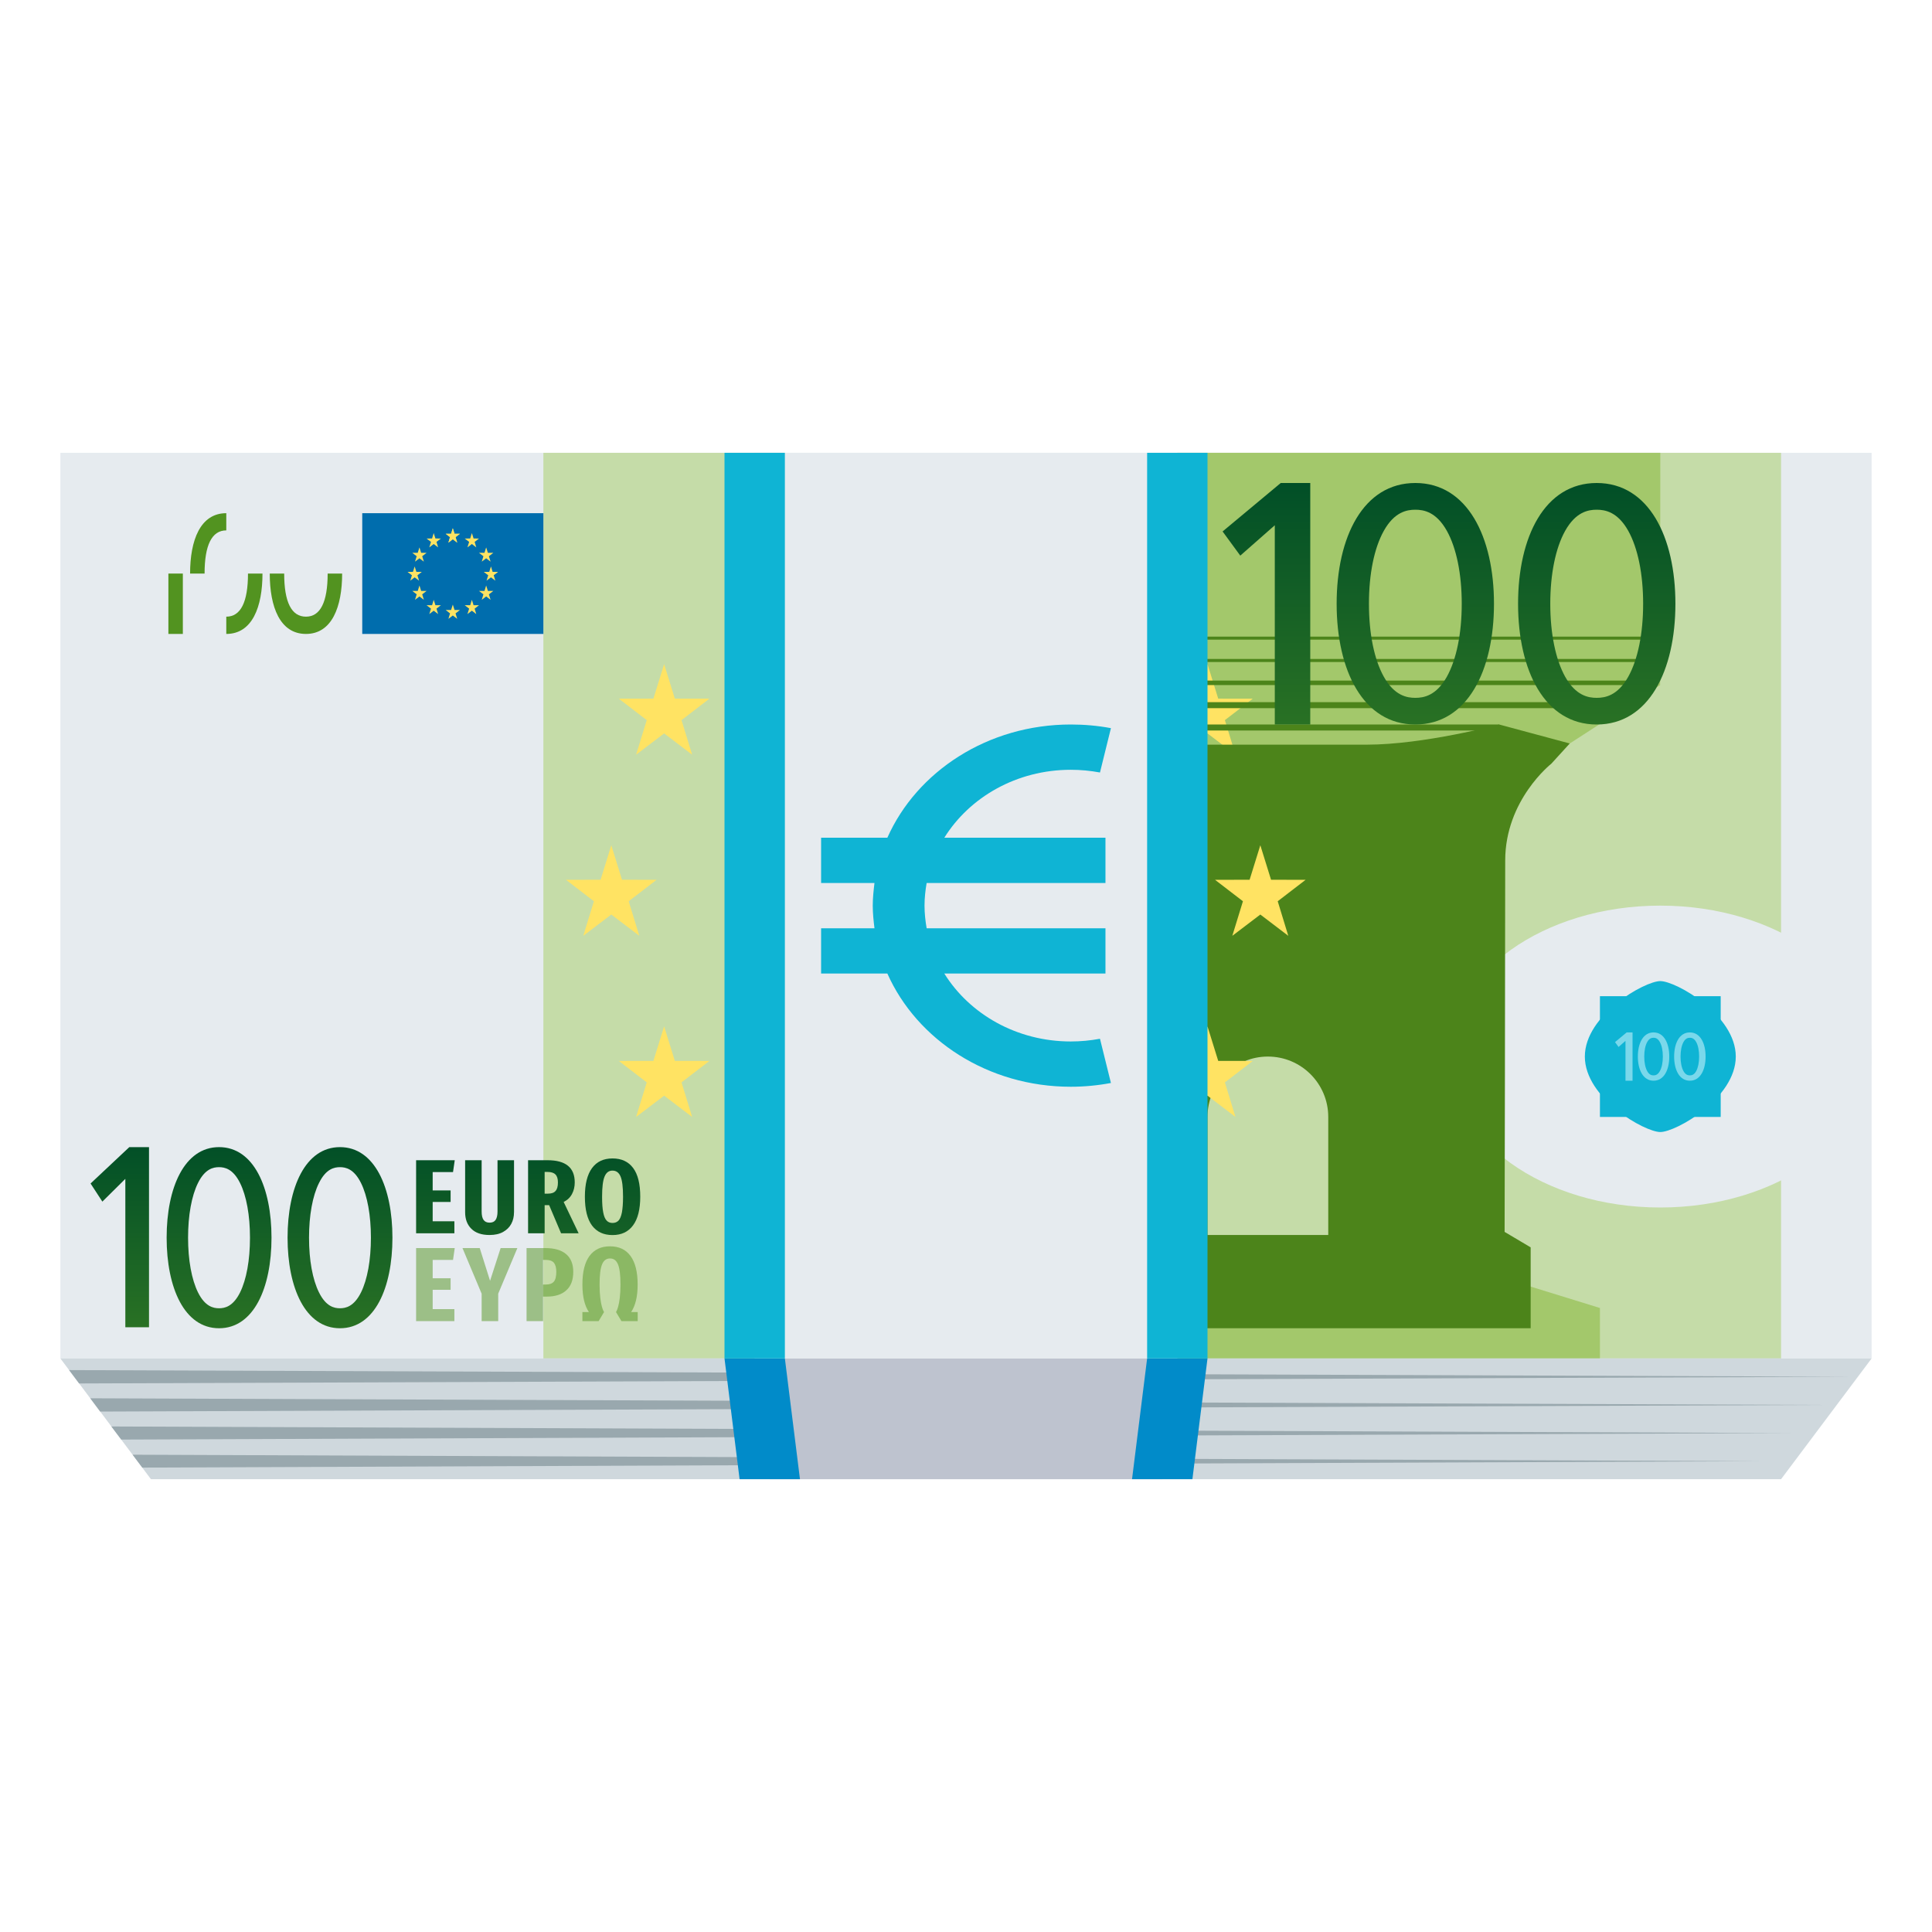 <?xml version="1.0" encoding="utf-8"?>
<!-- Generator: Adobe Illustrator 15.0.0, SVG Export Plug-In . SVG Version: 6.00 Build 0)  -->
<!DOCTYPE svg PUBLIC "-//W3C//DTD SVG 1.1//EN" "http://www.w3.org/Graphics/SVG/1.1/DTD/svg11.dtd">
<svg version="1.1" id="Layer_1" xmlns:x="http://ns.adobe.com/Extensibility/1.0/" xmlns:i="http://ns.adobe.com/AdobeIllustrator/10.0/" xmlns:graph="http://ns.adobe.com/Graphs/1.0/"
	 xmlns="http://www.w3.org/2000/svg" xmlns:xlink="http://www.w3.org/1999/xlink" xmlns:a="http://ns.adobe.com/AdobeSVGViewerExtensions/3.0/"
	 x="0px" y="0px" width="64px" height="64px" viewBox="0 0 64 64" enable-background="new 0 0 64 64" xml:space="preserve">
<rect x="2" y="15" fill="#E6EBEF" width="60" height="30"/>
<rect x="39" y="15" fill="#C5DCA8" width="20" height="30"/>
<path fill="#A3C86B" d="M53,45H39V15h16l-0.006,7.694L52,24.629c-6.244,1.856-4.463,17.013-4.463,17.013L53,43.329V45z"/>
<ellipse fill="#E6EBEF" cx="55" cy="35" rx="7" ry="5"/>
<rect x="39" y="34" fill="#C5DCA8" width="5.996" height="8"/>
<rect x="18" y="15" fill="#C5DCA8" width="8" height="30"/>
<polygon fill="#FFE363" points="20.25,30.295 19.322,31 19.674,29.855 18.75,29.145 19.895,29.143 20.25,28 20.605,29.143 
	21.75,29.145 20.826,29.855 21.178,31 "/>
<polygon fill="#FFE363" points="40,24.295 39.072,25 39.424,23.855 38.5,23.145 39.643,23.143 40,22 40.355,23.143 41.5,23.145 
	40.576,23.855 40.926,25 "/>
<polygon fill="#FFE363" points="22,24.295 21.072,25 21.424,23.855 20.5,23.145 21.645,23.143 22,22 22.355,23.143 23.5,23.145 
	22.576,23.855 22.928,25 "/>
<polygon fill="#FFE363" points="22,36.295 21.072,37 21.424,35.855 20.5,35.145 21.645,35.143 22,34 22.355,35.143 23.5,35.145 
	22.576,35.855 22.928,37 "/>
<rect x="34.994" y="24" fill="#4C841A" width="14.668" height="0.199"/>
<rect x="34.994" y="23.26" fill="#4C841A" width="18" height="0.199"/>
<rect x="34.994" y="21.089" fill="#4C841A" width="20" height="0.1"/>
<rect x="34.994" y="21.829" fill="#4C841A" width="20" height="0.101"/>
<rect x="34.994" y="22.545" fill="#4C841A" width="19" height="0.149"/>
<path fill="#4C841A" d="M51.389,25.299L52,24.629L49.662,24c0,0-2.482,0.668-4.389,0.668s-3.273,0-3.273,0s-1.367,0-3.273,0
	L38.791,44h11.914v-2.68l-0.863-0.512c0,0,0.02-9.068,0.02-12.301C49.861,26.498,51.389,25.299,51.389,25.299z M44,40.91h-4V37
	c0-1.105,0.895-2,2-2c1.104,0,2,0.895,2,2V40.91z"/>
<polygon fill="#CFD8DD" points="59,49 5,49 2,45 62,45 "/>
<polygon fill="#99A8AE" points="2.99,46.32 3.318,46.76 60.363,46.541 "/>
<polygon fill="#99A8AE" points="2.289,45.386 2.621,45.829 61.363,45.607 "/>
<polygon fill="#99A8AE" points="58.363,48.404 4.393,48.189 4.713,48.616 "/>
<polygon fill="#99A8AE" points="3.689,47.254 4.016,47.688 59.363,47.472 "/>
<polygon fill="#BEC3CF" points="38.5,49 25.5,49 25,45 39,45 "/>
<polygon fill="#018BC9" points="26.5,49 24.5,49 24,45 26,45 "/>
<polygon fill="#018BC9" points="39.5,49 37.5,49 38,45 40,45 "/>
<rect x="12" y="17" fill="#006DAD" width="6" height="4"/>
<rect x="5.578" y="19" fill="#529320" width="0.479" height="2"/>
<path fill="#529320" d="M7.496,17.57V17c-0.861,0-1.199,0.895-1.199,2h0.48C6.777,18.051,7.02,17.57,7.496,17.57z"/>
<path fill="#529320" d="M8.215,19c0,0.947-0.242,1.428-0.719,1.428V21c0.861,0,1.199-0.896,1.199-2H8.215z"/>
<path fill="#529320" d="M10.135,20.428c-0.479,0-0.721-0.48-0.721-1.428H8.936c0,1.104,0.338,2,1.199,2c0.859,0,1.199-0.896,1.199-2
	h-0.48C10.854,19.947,10.611,20.428,10.135,20.428z"/>
<linearGradient id="SVGID_1_" gradientUnits="userSpaceOnUse" x1="41.952" y1="24" x2="41.952" y2="16">
	<stop  offset="0" style="stop-color:#297124"/>
	<stop  offset="1" style="stop-color:#014F27"/>
	<a:midPointStop  offset="0" style="stop-color:#297124"/>
	<a:midPointStop  offset="0.5" style="stop-color:#297124"/>
	<a:midPointStop  offset="1" style="stop-color:#014F27"/>
</linearGradient>
<polygon fill="url(#SVGID_1_)" points="42.426,16 40.5,17.605 41.086,18.406 42.229,17.4 42.229,24 43.404,24 43.404,16 "/>
<linearGradient id="SVGID_2_" gradientUnits="userSpaceOnUse" x1="46.884" y1="24" x2="46.884" y2="16">
	<stop  offset="0" style="stop-color:#297124"/>
	<stop  offset="1" style="stop-color:#014F27"/>
	<a:midPointStop  offset="0" style="stop-color:#297124"/>
	<a:midPointStop  offset="0.5" style="stop-color:#297124"/>
	<a:midPointStop  offset="1" style="stop-color:#014F27"/>
</linearGradient>
<path fill="url(#SVGID_2_)" d="M46.885,16c-1.729,0-2.607,1.791-2.607,4s0.879,4,2.607,4c1.727,0,2.605-1.791,2.605-4
	S48.611,16,46.885,16z M47.93,22.416c-0.352,0.629-0.764,0.701-1.045,0.701s-0.695-0.072-1.045-0.701
	c-0.318-0.57-0.492-1.428-0.492-2.416s0.174-1.846,0.492-2.414c0.35-0.629,0.764-0.701,1.045-0.701s0.693,0.072,1.045,0.701
	c0.316,0.568,0.492,1.426,0.492,2.414S48.246,21.846,47.93,22.416z"/>
<linearGradient id="SVGID_3_" gradientUnits="userSpaceOnUse" x1="52.894" y1="24" x2="52.894" y2="16">
	<stop  offset="0" style="stop-color:#297124"/>
	<stop  offset="1" style="stop-color:#014F27"/>
	<a:midPointStop  offset="0" style="stop-color:#297124"/>
	<a:midPointStop  offset="0.5" style="stop-color:#297124"/>
	<a:midPointStop  offset="1" style="stop-color:#014F27"/>
</linearGradient>
<path fill="url(#SVGID_3_)" d="M52.893,16c-1.727,0-2.605,1.791-2.605,4s0.879,4,2.605,4c1.729,0,2.607-1.791,2.607-4
	S54.621,16,52.893,16z M53.939,22.416c-0.352,0.629-0.766,0.701-1.047,0.701c-0.279,0-0.693-0.072-1.045-0.701
	c-0.316-0.57-0.492-1.428-0.492-2.416s0.176-1.846,0.492-2.414c0.352-0.629,0.766-0.701,1.045-0.701
	c0.281,0,0.695,0.072,1.047,0.701c0.316,0.568,0.492,1.426,0.492,2.414S54.256,21.846,53.939,22.416z"/>
<linearGradient id="SVGID_4_" gradientUnits="userSpaceOnUse" x1="3.968" y1="43.94" x2="3.968" y2="37.909">
	<stop  offset="0" style="stop-color:#297124"/>
	<stop  offset="1" style="stop-color:#014F27"/>
	<a:midPointStop  offset="0" style="stop-color:#297124"/>
	<a:midPointStop  offset="0.5" style="stop-color:#297124"/>
	<a:midPointStop  offset="1" style="stop-color:#014F27"/>
</linearGradient>
<polygon fill="url(#SVGID_4_)" points="4.283,38 3,39.205 3.391,39.805 4.152,39.051 4.152,43.967 4.936,43.967 4.936,38 "/>
<linearGradient id="SVGID_5_" gradientUnits="userSpaceOnUse" x1="7.257" y1="43.94" x2="7.257" y2="37.909">
	<stop  offset="0" style="stop-color:#297124"/>
	<stop  offset="1" style="stop-color:#014F27"/>
	<a:midPointStop  offset="0" style="stop-color:#297124"/>
	<a:midPointStop  offset="0.5" style="stop-color:#297124"/>
	<a:midPointStop  offset="1" style="stop-color:#014F27"/>
</linearGradient>
<path fill="url(#SVGID_5_)" d="M7.256,38c-1.15,0-1.736,1.344-1.736,3c0,1.658,0.586,3,1.736,3c1.152,0,1.738-1.342,1.738-3
	C8.994,39.344,8.408,38,7.256,38z M7.953,42.813c-0.234,0.471-0.51,0.525-0.697,0.525s-0.463-0.055-0.697-0.525
	C6.348,42.385,6.23,41.742,6.23,41c0-0.74,0.117-1.385,0.328-1.811c0.234-0.473,0.51-0.525,0.697-0.525s0.463,0.053,0.697,0.525
	C8.164,39.615,8.281,40.26,8.281,41C8.281,41.742,8.164,42.385,7.953,42.813z"/>
<linearGradient id="SVGID_6_" gradientUnits="userSpaceOnUse" x1="11.263" y1="43.94" x2="11.263" y2="37.909">
	<stop  offset="0" style="stop-color:#297124"/>
	<stop  offset="1" style="stop-color:#014F27"/>
	<a:midPointStop  offset="0" style="stop-color:#297124"/>
	<a:midPointStop  offset="0.5" style="stop-color:#297124"/>
	<a:midPointStop  offset="1" style="stop-color:#014F27"/>
</linearGradient>
<path fill="url(#SVGID_6_)" d="M11.262,38c-1.15,0-1.736,1.344-1.736,3c0,1.658,0.586,3,1.736,3C12.414,44,13,42.658,13,41
	C13,39.344,12.414,38,11.262,38z M11.959,42.813c-0.234,0.471-0.51,0.525-0.697,0.525s-0.463-0.055-0.695-0.525
	c-0.213-0.428-0.33-1.07-0.33-1.813c0-0.74,0.117-1.385,0.33-1.811c0.232-0.473,0.508-0.525,0.695-0.525s0.463,0.053,0.697,0.525
	c0.211,0.426,0.328,1.07,0.328,1.811C12.287,41.742,12.17,42.385,11.959,42.813z"/>
<polygon fill="#FFE363" points="15,17.863 14.854,17.975 14.908,17.793 14.764,17.682 14.943,17.682 15,17.5 15.057,17.682 
	15.236,17.682 15.09,17.793 15.146,17.975 "/>
<polygon fill="#FFE363" points="40,36.295 39.072,37 39.424,35.855 38.5,35.145 39.643,35.143 40,34 40.355,35.143 41.5,35.145 
	40.576,35.855 40.926,37 "/>
<polygon fill="#FFE363" points="15.631,18.021 15.484,18.133 15.541,17.951 15.395,17.84 15.576,17.838 15.631,17.658 
	15.688,17.838 15.867,17.84 15.723,17.951 15.777,18.133 "/>
<polygon fill="#FFE363" points="14.367,18.021 14.221,18.133 14.277,17.951 14.131,17.84 14.313,17.838 14.367,17.658 
	14.424,17.838 14.605,17.84 14.459,17.951 14.514,18.133 "/>
<polygon fill="#FFE363" points="13.895,18.494 13.748,18.605 13.803,18.426 13.658,18.313 13.838,18.313 13.895,18.133 
	13.951,18.313 14.131,18.313 13.986,18.426 14.041,18.605 "/>
<polygon fill="#FFE363" points="16.105,18.494 15.959,18.605 16.014,18.426 15.867,18.313 16.049,18.313 16.105,18.133 
	16.162,18.313 16.342,18.313 16.195,18.426 16.252,18.605 "/>
<polygon fill="#FFE363" points="15.631,20.23 15.484,20.342 15.541,20.162 15.395,20.049 15.576,20.049 15.631,19.869 
	15.688,20.049 15.867,20.049 15.723,20.162 15.777,20.342 "/>
<polygon fill="#FFE363" points="14.367,20.23 14.221,20.342 14.277,20.162 14.131,20.049 14.313,20.049 14.367,19.869 
	14.424,20.049 14.605,20.049 14.459,20.162 14.514,20.342 "/>
<polygon fill="#FFE363" points="13.895,19.758 13.748,19.869 13.803,19.688 13.658,19.576 13.838,19.576 13.895,19.395 
	13.951,19.576 14.131,19.576 13.986,19.688 14.041,19.869 "/>
<polygon fill="#FFE363" points="16.105,19.758 15.959,19.869 16.014,19.688 15.867,19.576 16.049,19.576 16.105,19.395 
	16.162,19.576 16.342,19.576 16.195,19.688 16.252,19.869 "/>
<polygon fill="#FFE363" points="15,17.863 14.854,17.975 14.908,17.793 14.764,17.682 14.943,17.682 15,17.5 15.057,17.682 
	15.236,17.682 15.09,17.793 15.146,17.975 "/>
<polygon fill="#FFE363" points="15,20.389 14.854,20.5 14.908,20.32 14.764,20.207 14.943,20.207 15,20.027 15.057,20.207 
	15.236,20.207 15.09,20.32 15.146,20.5 "/>
<polygon fill="#FFE363" points="13.736,19.125 13.59,19.236 13.646,19.057 13.5,18.945 13.68,18.943 13.736,18.764 13.793,18.943 
	13.973,18.945 13.828,19.057 13.883,19.236 "/>
<polygon fill="#FFE363" points="16.264,19.125 16.117,19.236 16.172,19.057 16.025,18.945 16.207,18.943 16.264,18.764 
	16.318,18.943 16.5,18.945 16.354,19.057 16.41,19.236 "/>
<linearGradient id="SVGID_7_" gradientUnits="userSpaceOnUse" x1="14.425" y1="43.94" x2="14.425" y2="37.909">
	<stop  offset="0" style="stop-color:#297124"/>
	<stop  offset="1" style="stop-color:#014F27"/>
	<a:midPointStop  offset="0" style="stop-color:#297124"/>
	<a:midPointStop  offset="0.5" style="stop-color:#297124"/>
	<a:midPointStop  offset="1" style="stop-color:#014F27"/>
</linearGradient>
<path fill="url(#SVGID_7_)" d="M15.064,38.434l-0.057,0.393h-0.674v0.607h0.594v0.383h-0.594v0.639h0.719v0.398h-1.268v-2.42H15.064
	z"/>
<linearGradient id="SVGID_8_" gradientUnits="userSpaceOnUse" x1="16.218" y1="43.94" x2="16.218" y2="37.909">
	<stop  offset="0" style="stop-color:#297124"/>
	<stop  offset="1" style="stop-color:#014F27"/>
	<a:midPointStop  offset="0" style="stop-color:#297124"/>
	<a:midPointStop  offset="0.5" style="stop-color:#297124"/>
	<a:midPointStop  offset="1" style="stop-color:#014F27"/>
</linearGradient>
<path fill="url(#SVGID_8_)" d="M17.027,40.156c0,0.145-0.029,0.271-0.09,0.385s-0.152,0.203-0.273,0.27s-0.27,0.1-0.447,0.1
	c-0.264,0-0.465-0.068-0.604-0.207c-0.137-0.137-0.205-0.318-0.205-0.547v-1.723h0.547v1.697c0,0.127,0.021,0.219,0.063,0.279
	s0.107,0.092,0.199,0.092c0.094,0,0.16-0.031,0.201-0.092s0.063-0.152,0.063-0.279v-1.697h0.547V40.156z"/>
<linearGradient id="SVGID_9_" gradientUnits="userSpaceOnUse" x1="18.332" y1="43.94" x2="18.332" y2="37.909">
	<stop  offset="0" style="stop-color:#297124"/>
	<stop  offset="1" style="stop-color:#014F27"/>
	<a:midPointStop  offset="0" style="stop-color:#297124"/>
	<a:midPointStop  offset="0.5" style="stop-color:#297124"/>
	<a:midPointStop  offset="1" style="stop-color:#014F27"/>
</linearGradient>
<path fill="url(#SVGID_9_)" d="M18.586,40.854l-0.395-0.932h-0.018h-0.131v0.932h-0.549v-2.42h0.646c0.6,0,0.9,0.244,0.9,0.734
	c0,0.141-0.029,0.27-0.09,0.383c-0.059,0.115-0.152,0.203-0.277,0.266l0.496,1.037H18.586z M18.154,39.541
	c0.115,0,0.199-0.029,0.25-0.09c0.053-0.059,0.078-0.152,0.078-0.283c0-0.119-0.027-0.207-0.082-0.262
	c-0.055-0.057-0.143-0.084-0.264-0.084h-0.094v0.719H18.154z"/>
<linearGradient id="SVGID_10_" gradientUnits="userSpaceOnUse" x1="20.292" y1="43.94" x2="20.292" y2="37.909">
	<stop  offset="0" style="stop-color:#297124"/>
	<stop  offset="1" style="stop-color:#014F27"/>
	<a:midPointStop  offset="0" style="stop-color:#297124"/>
	<a:midPointStop  offset="0.5" style="stop-color:#297124"/>
	<a:midPointStop  offset="1" style="stop-color:#014F27"/>
</linearGradient>
<path fill="url(#SVGID_10_)" d="M20.973,38.691c0.158,0.211,0.236,0.527,0.236,0.951c0,0.418-0.08,0.736-0.238,0.949
	c-0.158,0.215-0.385,0.322-0.68,0.322c-0.297,0-0.521-0.105-0.68-0.316c-0.156-0.211-0.236-0.529-0.236-0.955
	c0-0.42,0.08-0.734,0.236-0.947c0.158-0.215,0.383-0.32,0.68-0.32S20.816,38.48,20.973,38.691z M20.027,38.975
	c-0.055,0.131-0.082,0.354-0.082,0.668c0,0.219,0.012,0.391,0.037,0.516c0.023,0.127,0.061,0.217,0.111,0.271
	c0.049,0.055,0.115,0.082,0.197,0.082c0.084,0,0.15-0.027,0.201-0.08c0.049-0.053,0.086-0.145,0.111-0.271
	c0.023-0.127,0.037-0.299,0.037-0.518c0-0.316-0.027-0.541-0.082-0.67c-0.055-0.131-0.145-0.195-0.268-0.195
	C20.17,38.777,20.082,38.842,20.027,38.975z"/>
<g opacity="0.5">
	<path fill="#529320" d="M15.064,41.344l-0.057,0.393h-0.674v0.607h0.594v0.383h-0.594v0.639h0.719v0.398h-1.268v-2.42H15.064z"/>
</g>
<g opacity="0.5">
	<path fill="#529320" d="M17.139,41.344l-0.635,1.51v0.91h-0.549v-0.908l-0.635-1.512h0.572l0.342,1.084l0.35-1.084H17.139z"/>
</g>
<g opacity="0.5">
	<path fill="#529320" d="M18.752,41.543c0.158,0.133,0.238,0.328,0.238,0.588c0,0.27-0.076,0.473-0.229,0.611
		c-0.15,0.139-0.365,0.209-0.643,0.209H17.99v0.813h-0.547v-2.42h0.621C18.365,41.344,18.594,41.41,18.752,41.543z M18.346,42.457
		c0.055-0.064,0.082-0.174,0.082-0.326c0-0.137-0.027-0.234-0.078-0.299c-0.053-0.064-0.143-0.096-0.268-0.096H17.99v0.816h0.084
		C18.201,42.553,18.291,42.521,18.346,42.457z"/>
</g>
<g opacity="0.5">
	<path fill="#529320" d="M21.123,42.553c0-0.42-0.08-0.734-0.236-0.947c-0.158-0.215-0.383-0.32-0.68-0.32
		c-0.295,0-0.521,0.105-0.68,0.32c-0.156,0.213-0.234,0.527-0.234,0.947c0,0.402,0.074,0.701,0.215,0.91h-0.215v0.301h0.537
		l0.18-0.301c0,0-0.148-0.199-0.148-0.91c0-0.314,0.027-0.537,0.082-0.668c0.055-0.133,0.143-0.197,0.264-0.197
		s0.209,0.064,0.264,0.197c0.055,0.131,0.082,0.354,0.082,0.668c0,0.711-0.148,0.91-0.148,0.91l0.18,0.301h0.539v-0.301h-0.217
		C21.047,43.254,21.123,42.955,21.123,42.553z"/>
</g>
<rect x="25" y="15" fill="#E6EBEF" width="14" height="30"/>
<rect x="38" y="15" fill="#0FB4D4" width="2" height="30"/>
<rect x="24" y="15" fill="#0FB4D4" width="2" height="30"/>
<path fill="#0FB4D4" d="M35.471,34.5c-1.791,0-3.352-0.906-4.189-2.25h5.338v-1.5h-5.924c-0.041-0.243-0.07-0.495-0.07-0.75
	c0-0.258,0.029-0.507,0.07-0.75h5.924v-1.5h-5.338c0.838-1.344,2.398-2.25,4.189-2.25c0.326,0,0.65,0.031,0.967,0.09l0.363-1.469
	C36.367,24.039,35.916,24,35.471,24c-2.748,0-5.1,1.555-6.076,3.75h-2.195v1.5h1.768c-0.029,0.246-0.057,0.495-0.057,0.75
	s0.027,0.504,0.057,0.75h-1.768v1.5h2.195c0.977,2.195,3.328,3.75,6.076,3.75c0.445,0,0.896-0.043,1.33-0.125l-0.363-1.465
	C36.121,34.469,35.797,34.5,35.471,34.5z"/>
<rect x="53" y="33" fill="#0FB4D4" width="4" height="4"/>
<path fill="#0FB4D4" d="M57.5,35c0,1.381-1.982,2.5-2.5,2.5s-2.5-1.119-2.5-2.5s1.982-2.5,2.5-2.5S57.5,33.619,57.5,35z"/>
<polygon fill="#7AD8EB" points="53.885,34.2 53.5,34.521 53.617,34.682 53.846,34.48 53.846,35.8 54.08,35.8 54.08,34.2 "/>
<path fill="#7AD8EB" d="M54.777,34.2c-0.346,0-0.521,0.358-0.521,0.8s0.176,0.8,0.521,0.8c0.344,0,0.52-0.358,0.52-0.8
	S55.121,34.2,54.777,34.2z M54.984,35.483c-0.07,0.126-0.152,0.14-0.207,0.14c-0.059,0-0.141-0.014-0.211-0.14
	c-0.063-0.114-0.098-0.286-0.098-0.483s0.035-0.369,0.098-0.482c0.07-0.126,0.152-0.141,0.211-0.141
	c0.055,0,0.137,0.015,0.207,0.141c0.064,0.113,0.1,0.285,0.1,0.482S55.049,35.369,54.984,35.483z"/>
<path fill="#7AD8EB" d="M55.979,34.2c-0.346,0-0.521,0.358-0.521,0.8s0.176,0.8,0.521,0.8S56.5,35.441,56.5,35
	S56.324,34.2,55.979,34.2z M56.188,35.483c-0.07,0.126-0.154,0.14-0.209,0.14c-0.057,0-0.141-0.014-0.211-0.14
	C55.705,35.369,55.67,35.197,55.67,35s0.035-0.369,0.098-0.482c0.07-0.126,0.154-0.141,0.211-0.141c0.055,0,0.139,0.015,0.209,0.141
	c0.063,0.113,0.098,0.285,0.098,0.482S56.25,35.369,56.188,35.483z"/>
<polygon fill="#FFE363" points="41.75,30.295 40.822,31 41.174,29.855 40.25,29.145 41.395,29.143 41.75,28 42.105,29.143 
	43.25,29.145 42.326,29.855 42.676,31 "/>
</svg>
